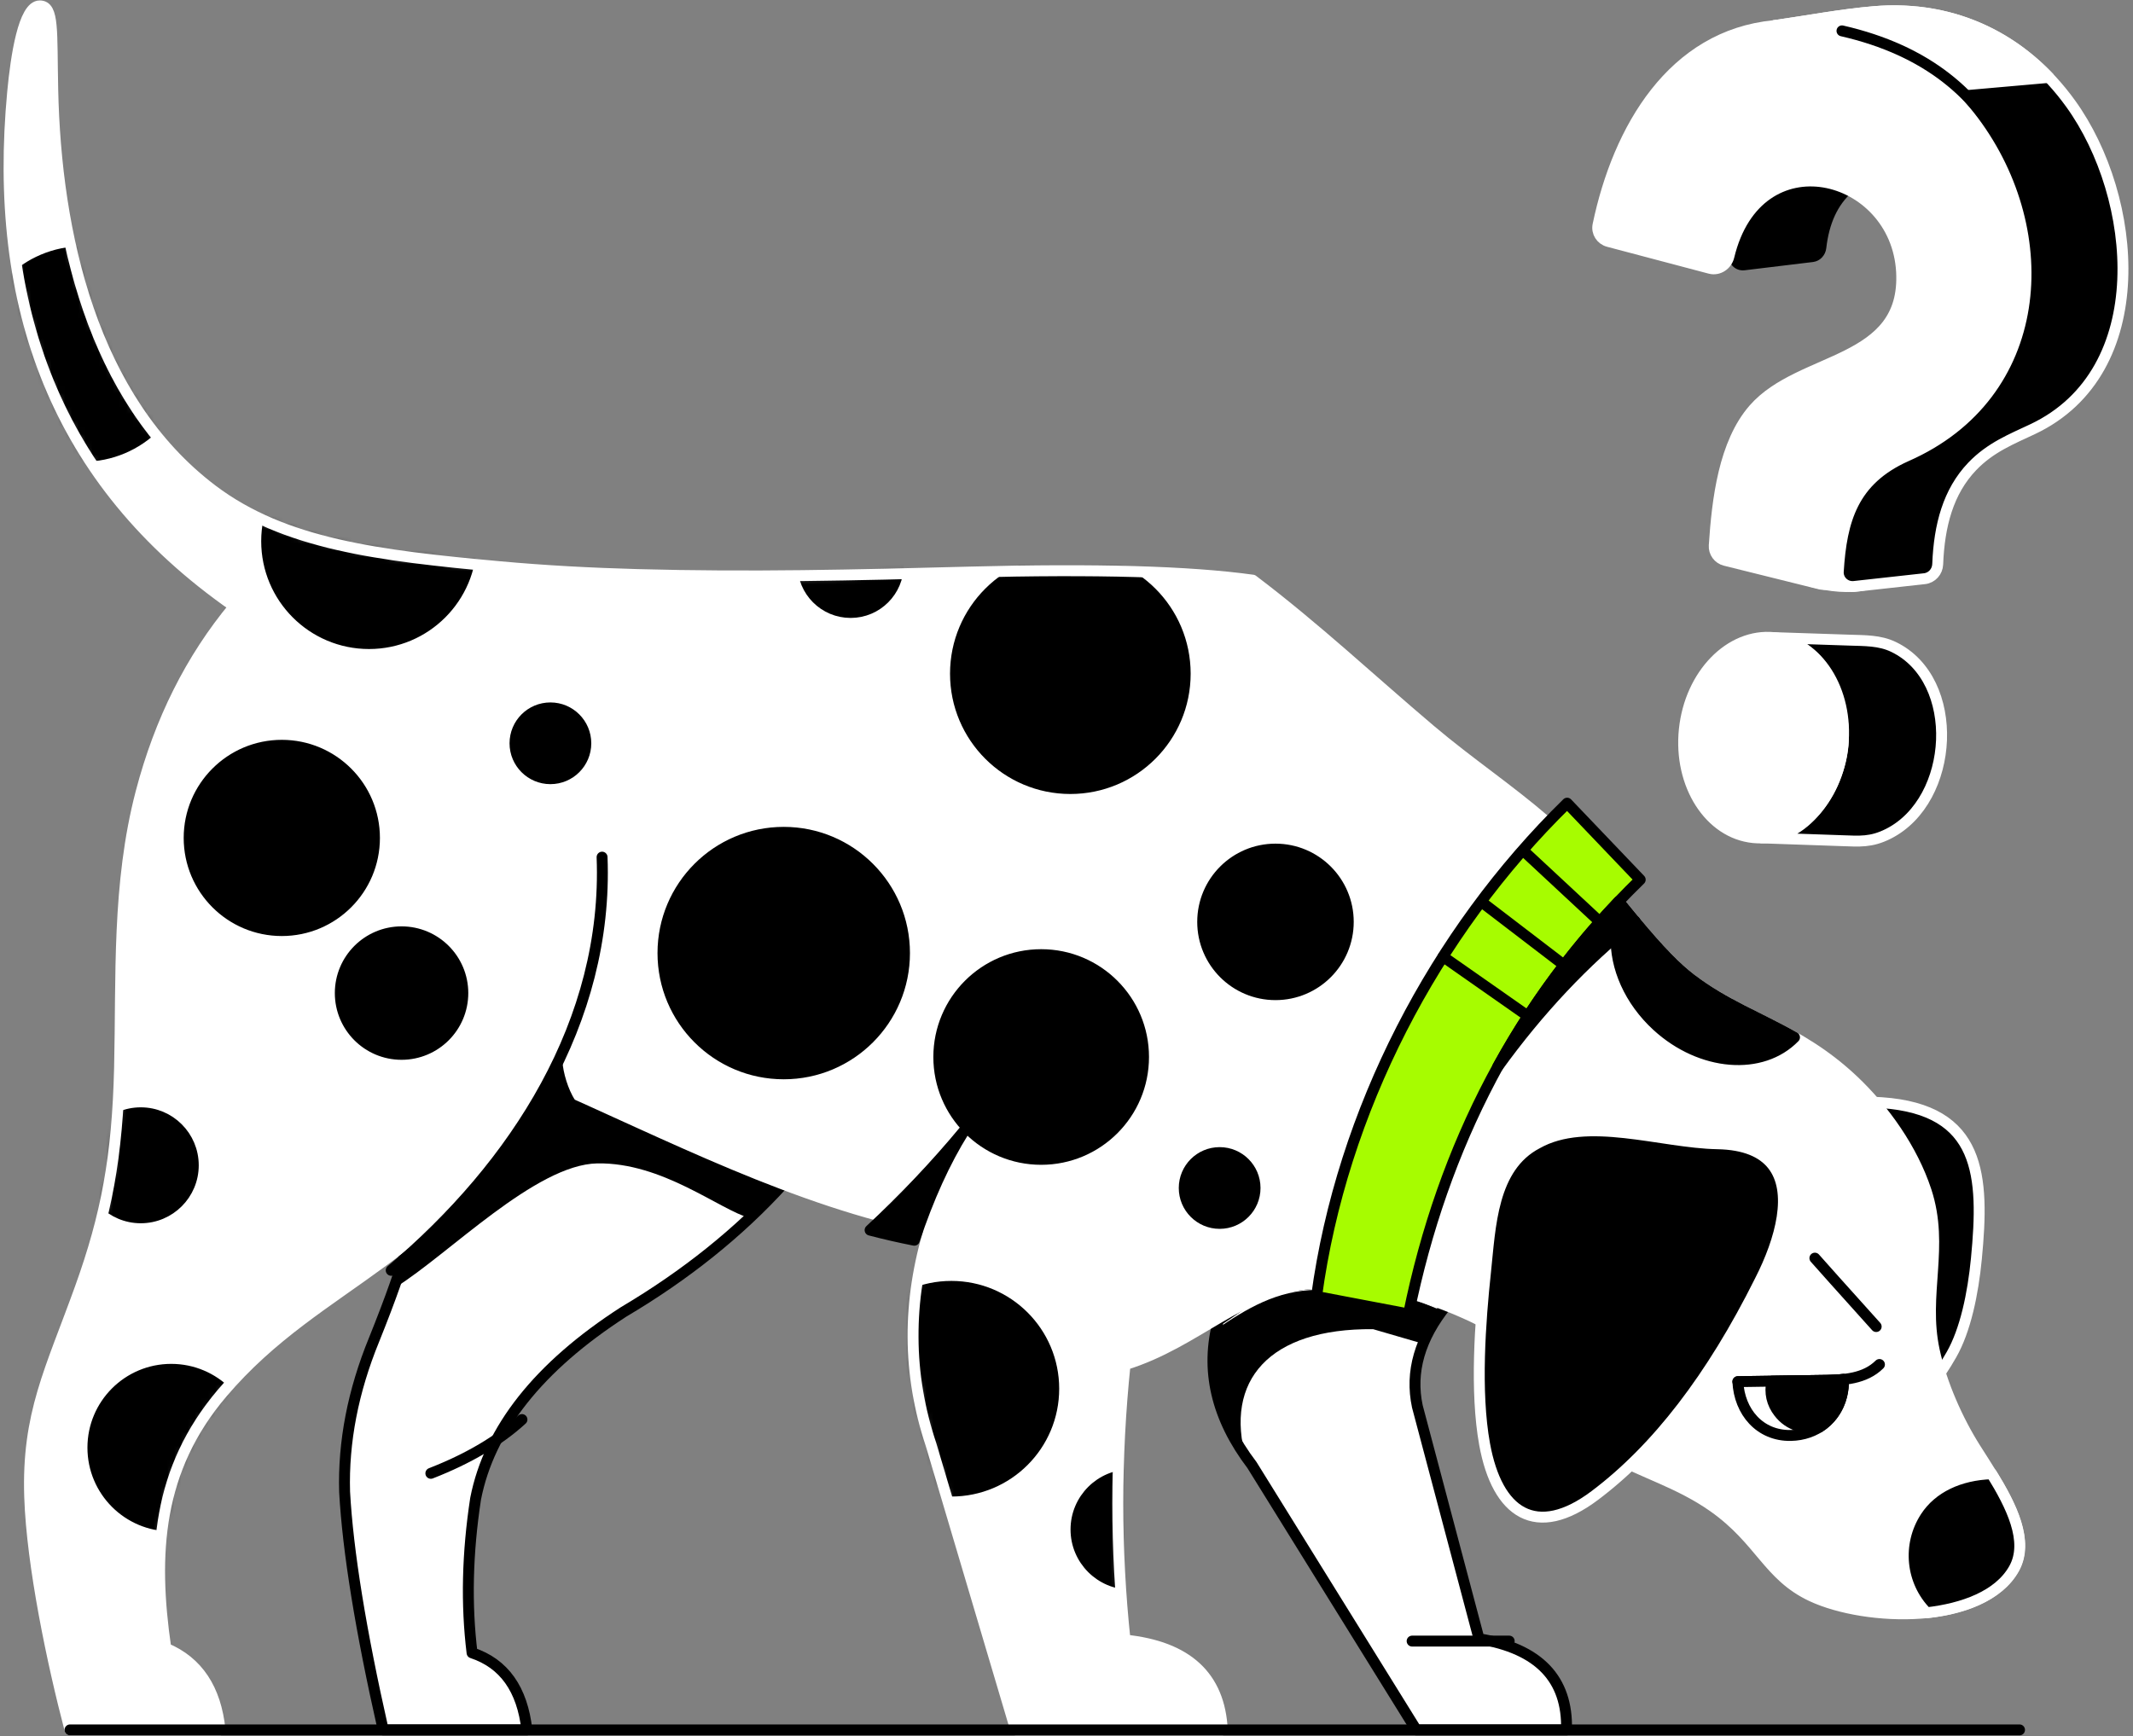 <svg width="312" height="254" viewBox="0 0 312 254" fill="none" xmlns="http://www.w3.org/2000/svg">
<rect x="0" y="0" width="312" height="254" fill="#808080" stroke="none"/>
<path fill-rule="evenodd" clip-rule="evenodd" d="M69.568 219.258C71.576 209.053 78.792 199.942 91.216 191.926C100.31 186.538 108.08 180.307 114.524 173.236C102.591 168.712 90.9 162.968 79.532 157.986C74.907 166.527 68.415 174.355 60.058 181.471C59.937 181.619 59.802 181.776 59.652 181.94C58.807 185.235 57.163 189.916 54.72 195.984C51.635 203.521 50.198 210.944 50.407 218.253C50.886 226.948 52.767 238.555 56.053 253.074H77.068C76.397 247.109 73.724 243.352 69.049 241.803C68.181 234.719 68.354 227.204 69.568 219.258L69.568 219.258Z" fill="white" stroke="black" stroke-width="1.596" stroke-miterlimit="22.926" stroke-linecap="round" stroke-linejoin="round"/>
<path fill-rule="evenodd" clip-rule="evenodd" d="M78.955 161.694C74.093 169.687 67.468 176.707 59.128 183.867C58.827 184.876 58.309 187.098 57.895 188.304C65.597 183.519 78.359 170.354 87.37 170.199C96.896 170.035 105.182 176.926 109.671 178.204C110.462 177.412 113.238 174.666 113.993 173.851C103.101 169.675 92.019 164.571 80.749 158.54C80.189 159.597 79.593 160.645 78.962 161.683C78.959 161.687 78.957 161.691 78.955 161.694V161.694Z" fill="black"/>
<path d="M63.021 215.541C68.506 213.402 72.949 210.779 76.35 207.672" stroke="black" stroke-width="1.596" stroke-miterlimit="22.926" stroke-linecap="round" stroke-linejoin="round"/>
<path fill-rule="evenodd" clip-rule="evenodd" d="M183.129 214.332L207.166 253.074H229.136C229.349 245.619 225.083 241.176 216.339 239.744L207.32 205.747C206.244 200.711 207.669 195.768 211.593 190.919C209.823 190.237 208.135 189.714 206.53 189.351L193.47 187.698C189.576 187.796 186.045 188.518 182.875 189.864C181.333 191.042 179.786 192.132 178.234 193.133C176.257 200.373 177.889 207.439 183.129 214.332Z" fill="white" stroke="black" stroke-width="1.596" stroke-miterlimit="22.926" stroke-linecap="round" stroke-linejoin="round"/>
<path fill-rule="evenodd" clip-rule="evenodd" d="M177.776 194.622C176.862 198.971 177.316 205.7 182.28 213.486C179.032 201.991 185.606 194.314 200.846 194.451L208.099 196.564C208.385 195.875 208.72 195.187 209.105 194.502C209.707 193.294 210.004 192.952 210.901 191.773C210.909 191.761 210.918 191.75 210.927 191.739C209.406 191.114 207.901 190.525 206.413 189.973C206.238 190.765 206.069 191.56 205.907 192.358L192.446 189.797C192.496 189.433 192.547 189.069 192.6 188.705C186.812 188.743 182.324 191.444 177.789 194.559C177.785 194.58 177.78 194.601 177.776 194.622V194.622Z" fill="black"/>
<path d="M206.556 240.083H220.755" stroke="black" stroke-width="1.596" stroke-miterlimit="22.926" stroke-linecap="round" stroke-linejoin="round"/>
<path fill-rule="evenodd" clip-rule="evenodd" d="M262.435 193.744C261.082 191.02 260.093 187.851 259.356 184.287C256.1 168.546 255.621 159.94 275.265 161.319C289.793 162.339 290.265 172.017 289.092 184.149C288.595 189.291 287.484 194.606 285.446 198.178C277.419 212.25 269.952 208.87 262.435 193.744V193.744Z" fill="black" stroke="white" stroke-width="1.596" stroke-miterlimit="22.926" stroke-linecap="round" stroke-linejoin="round"/>
<path fill-rule="evenodd" clip-rule="evenodd" d="M79.531 157.981C97.648 165.92 116.584 175.796 136.014 179.582C132.674 190.425 132.732 201.012 136.186 211.341L148.57 253.069H178.789C178.402 245.246 173.661 240.868 164.566 239.935C163.154 226.712 163.154 213.281 164.566 199.641C175.193 196.351 181.582 188.49 191.927 187.767C204.013 186.923 215.033 191.535 224.951 198.037C229.146 214.682 240.569 213.345 250.624 220.434C257.546 225.314 258.602 230.519 265.013 233.514C272.92 237.208 289.895 237.803 294.567 229.455C297.427 224.343 292.276 217.167 288.92 211.839C286.367 207.785 283.992 202.513 282.921 197.517C281.167 189.33 284.423 182.414 281.739 174.227C279.737 168.123 275.606 162.321 271.138 158.094C262.817 150.225 254.963 149.022 247.364 143.23C244.989 141.419 242.445 138.769 238.215 133.622C233.663 128.083 230.544 123.961 226.084 120.116C220.591 115.38 214.899 111.602 209.245 106.82C200.505 99.428 192.459 91.843 183.241 84.873C174.039 83.593 160.249 83.199 141.872 83.689C124.935 84.141 109.638 84.5 93.264 84.055C86.287 83.865 79.668 83.505 73.103 82.907C55.286 81.284 41.56 79.617 31.063 71.687C13.418 58.356 8.171 34.119 7.715 13.117C7.528 4.521 7.907 0.862 5.815 0.862C3.447 0.862 2.341 8.274 1.853 13.452C-1.075 44.559 7.951 70.395 34.267 88.717C27.924 96.35 23.379 105.419 20.631 115.925C17.11 129.39 17.804 142.953 17.489 156.177C17.177 169.277 15.566 177.8 11.718 188.481C7.387 200.501 3.937 206.83 4.344 219.018C4.678 229.025 7.675 243.314 10.239 253.07H32.184C31.57 247.078 28.927 243.1 24.255 241.136C22.229 227.246 23.019 214.96 32.489 203.81C46.881 186.865 65.101 184.625 79.531 157.981L79.531 157.981Z" fill="white"/>
<mask id="mask0_5309_7148" style="mask-type:luminance" maskUnits="userSpaceOnUse" x="1" y="0" width="295" height="254">
<path d="M79.531 157.98C97.647 165.919 116.583 175.795 136.014 179.581C132.674 190.424 132.731 201.011 136.185 211.34L148.569 253.069H178.789C178.402 245.245 173.66 240.867 164.565 239.934C163.154 226.711 163.154 213.28 164.565 199.64C175.193 196.35 181.582 188.489 191.926 187.766C204.012 186.922 215.032 191.534 224.951 198.036C229.145 214.681 240.569 213.344 250.623 220.433C257.545 225.313 258.602 230.518 265.012 233.513C272.919 237.208 289.895 237.802 294.566 229.454C297.426 224.342 292.275 217.166 288.92 211.838C286.366 207.784 283.992 202.512 282.92 197.516C281.166 189.329 284.423 182.413 281.738 174.226C279.736 168.122 275.606 162.32 271.137 158.093C262.816 150.224 254.962 149.021 247.363 143.229C244.989 141.418 242.444 138.768 238.214 133.621C233.663 128.082 230.543 123.96 226.083 120.115C220.59 115.379 214.898 111.602 209.244 106.819C200.504 99.427 192.459 91.842 183.241 84.872C174.039 83.592 160.249 83.198 141.871 83.688C124.934 84.14 109.637 84.499 93.263 84.054C86.286 83.864 79.667 83.504 73.102 82.906C55.286 81.283 41.559 79.615 31.063 71.686C13.417 58.355 8.17 34.118 7.714 13.116C7.527 4.52 7.906 0.861 5.815 0.861C3.446 0.861 2.34 8.273 1.852 13.451C-1.076 44.558 7.951 70.394 34.266 88.716C27.923 96.349 23.378 105.418 20.63 115.924C17.109 129.389 17.803 142.952 17.488 156.176C17.176 169.276 15.565 177.799 11.717 188.48C7.387 200.5 3.937 206.83 4.344 219.017C4.678 229.024 7.674 243.313 10.238 253.069H32.184C31.569 247.077 28.926 243.099 24.254 241.135C22.229 227.245 23.018 214.959 32.489 203.809C46.88 186.864 65.101 184.624 79.53 157.98L79.531 157.98Z" fill="white"/>
</mask>
<g mask="url(#mask0_5309_7148)">
<path d="M173.363 98.559C173.363 107.838 165.841 115.359 156.562 115.359C147.284 115.359 139.762 107.838 139.762 98.559C139.762 89.281 147.284 81.759 156.562 81.759C165.841 81.759 173.363 89.281 173.363 98.559Z" fill="black" stroke="black" stroke-width="1.596" stroke-linejoin="round"/>
<path d="M197.215 134.866C197.215 140.747 192.448 145.514 186.568 145.514C180.687 145.514 175.92 140.747 175.92 134.866C175.92 128.986 180.687 124.219 186.568 124.219C192.448 124.219 197.215 128.986 197.215 134.866Z" fill="black" stroke="black" stroke-width="1.596" stroke-linejoin="round"/>
<path d="M131.398 82.627C131.398 86.48 128.275 89.603 124.423 89.603C120.57 89.603 117.447 86.48 117.447 82.627C117.447 78.775 120.57 75.652 124.423 75.652C128.275 75.652 131.398 78.775 131.398 82.627Z" fill="black" stroke="black" stroke-width="1.596" stroke-linejoin="round"/>
<path d="M85.69 108.74C85.69 111.6 83.371 113.919 80.51 113.919C77.65 113.919 75.331 111.6 75.331 108.74C75.331 105.879 77.65 103.56 80.51 103.56C83.371 103.56 85.69 105.879 85.69 108.74Z" fill="black" stroke="black" stroke-width="1.596" stroke-linejoin="round"/>
<path d="M167.269 154.634C167.269 162.903 160.565 169.607 152.295 169.607C144.025 169.607 137.322 162.903 137.322 154.634C137.322 146.364 144.025 139.66 152.295 139.66C160.565 139.66 167.269 146.364 167.269 154.634Z" fill="black" stroke="black" stroke-width="1.596" stroke-linejoin="round"/>
<path d="M173.412 223.758C173.412 228.183 169.825 231.77 165.4 231.77C160.976 231.77 157.389 228.183 157.389 223.758C157.389 219.333 160.976 215.746 165.4 215.746C169.825 215.746 173.412 219.333 173.412 223.758Z" fill="black" stroke="black" stroke-width="1.596" stroke-linejoin="round"/>
<path d="M154.133 203.164C154.133 211.434 147.429 218.138 139.159 218.138C130.889 218.138 124.185 211.434 124.185 203.164C124.185 194.894 130.889 188.19 139.159 188.19C147.429 188.19 154.133 194.894 154.133 203.164Z" fill="black" stroke="black" stroke-width="1.596" stroke-linejoin="round"/>
<path d="M54.774 122.586C54.774 130.071 48.706 136.139 41.22 136.139C33.735 136.139 27.667 130.071 27.667 122.586C27.667 115.1 33.735 109.032 41.22 109.032C48.706 109.032 54.774 115.1 54.774 122.586Z" fill="black" stroke="black" stroke-width="1.596" stroke-linejoin="round"/>
<path d="M28.272 170.477C28.272 174.719 24.833 178.158 20.59 178.158C16.348 178.158 12.908 174.719 12.908 170.477C12.908 166.234 16.348 162.795 20.59 162.795C24.833 162.795 28.272 166.234 28.272 170.477Z" fill="black" stroke="black" stroke-width="1.596" stroke-linejoin="round"/>
<path d="M36.502 211.783C36.502 218.111 31.372 223.24 25.045 223.24C18.717 223.24 13.588 218.111 13.588 211.783C13.588 205.456 18.717 200.326 25.045 200.326C31.372 200.326 36.502 205.456 36.502 211.783Z" fill="black" stroke="black" stroke-width="1.596" stroke-linejoin="round"/>
<path d="M68.952 79.177C68.952 87.447 62.248 94.151 53.978 94.151C45.709 94.151 39.005 87.447 39.005 79.177C39.005 70.907 45.709 64.204 53.978 64.204C62.248 64.204 68.952 70.907 68.952 79.177Z" fill="black" stroke="black" stroke-width="1.596" stroke-linejoin="round"/>
<path d="M27.096 51.784C27.096 60.053 20.392 66.757 12.123 66.757C3.853 66.757 -2.851 60.053 -2.851 51.784C-2.851 43.514 3.853 36.81 12.123 36.81C20.392 36.81 27.096 43.514 27.096 51.784Z" fill="black" stroke="black" stroke-width="1.596" stroke-linejoin="round"/>
<path d="M132.303 139.431C132.303 149.187 124.395 157.096 114.638 157.096C104.882 157.096 96.974 149.187 96.974 139.431C96.974 129.675 104.882 121.766 114.638 121.766C124.395 121.766 132.303 129.675 132.303 139.431Z" fill="black" stroke="black" stroke-width="1.596" stroke-linejoin="round"/>
<path d="M67.699 145.283C67.699 150.233 63.687 154.246 58.737 154.246C53.787 154.246 49.775 150.233 49.775 145.283C49.775 140.334 53.787 136.321 58.737 136.321C63.687 136.321 67.699 140.334 67.699 145.283Z" fill="black" stroke="black" stroke-width="1.596" stroke-linejoin="round"/>
<path d="M183.581 173.797C183.581 176.658 181.262 178.977 178.401 178.977C175.54 178.977 173.221 176.658 173.221 173.797C173.221 170.937 175.54 168.618 178.401 168.618C181.262 168.618 183.581 170.937 183.581 173.797Z" fill="black" stroke="black" stroke-width="1.596" stroke-linejoin="round"/>
</g>
<path fill-rule="evenodd" clip-rule="evenodd" d="M79.531 157.981C97.648 165.92 116.584 175.796 136.014 179.582C132.674 190.425 132.732 201.012 136.186 211.341L148.57 253.069H178.789C178.402 245.246 173.661 240.868 164.566 239.935C163.154 226.712 163.154 213.281 164.566 199.641C175.193 196.351 181.582 188.49 191.927 187.767C204.013 186.923 215.033 191.535 224.951 198.037C229.146 214.682 240.569 213.345 250.624 220.434C257.546 225.314 258.602 230.519 265.013 233.514C272.92 237.208 289.895 237.803 294.567 229.455C297.427 224.343 292.276 217.167 288.92 211.839C286.367 207.785 283.992 202.513 282.921 197.517C281.167 189.33 284.423 182.414 281.739 174.227C279.737 168.123 275.606 162.321 271.138 158.094C262.817 150.225 254.963 149.022 247.364 143.23C244.989 141.419 242.445 138.769 238.215 133.622C233.663 128.083 230.544 123.961 226.084 120.116C220.591 115.38 214.899 111.602 209.245 106.82C200.505 99.428 192.459 91.843 183.241 84.873C174.039 83.593 160.249 83.199 141.872 83.689C124.935 84.141 109.638 84.5 93.264 84.055C86.287 83.865 79.668 83.505 73.103 82.907C55.286 81.284 41.56 79.617 31.063 71.687C13.418 58.356 8.171 34.119 7.715 13.117C7.528 4.521 7.907 0.862 5.815 0.862C3.447 0.862 2.341 8.274 1.853 13.452C-1.075 44.559 7.951 70.395 34.267 88.717C27.924 96.35 23.379 105.419 20.631 115.925C17.11 129.39 17.804 142.953 17.489 156.177C17.177 169.277 15.566 177.8 11.718 188.481C7.387 200.501 3.937 206.83 4.344 219.018C4.678 229.025 7.675 243.314 10.239 253.07H32.184C31.57 247.078 28.927 243.1 24.255 241.136C22.229 227.246 23.019 214.96 32.489 203.81C46.881 186.865 65.101 184.625 79.531 157.981L79.531 157.981Z" stroke="white" stroke-width="1.596" stroke-linejoin="round"/>
<path fill-rule="evenodd" clip-rule="evenodd" d="M192.575 189.664L206.034 192.225C211.019 167.717 222.061 146.072 239.919 128.691L229.231 117.499C209.83 136.479 196.261 162.548 192.575 189.664Z" fill="#A7FC00" stroke="black" stroke-width="1.596" stroke-miterlimit="22.926" stroke-linecap="round" stroke-linejoin="round"/>
<path d="M222.831 124.454C230.292 131.395 234.023 134.865 234.023 134.865" stroke="black" stroke-width="1.596" stroke-miterlimit="22.926" stroke-linecap="round" stroke-linejoin="round"/>
<path d="M216.762 131.992L228.785 141.194" stroke="black" stroke-width="1.596" stroke-miterlimit="22.926" stroke-linecap="round" stroke-linejoin="round"/>
<path d="M211.084 139.958L223.506 148.656" stroke="black" stroke-width="1.596" stroke-miterlimit="22.926" stroke-linecap="round" stroke-linejoin="round"/>
<path d="M10.24 253.074H295.402" stroke="black" stroke-width="1.596" stroke-miterlimit="22.926" stroke-linecap="round" stroke-linejoin="round"/>
<path fill-rule="evenodd" clip-rule="evenodd" d="M233.287 218.776C242.345 211.955 250.387 201.501 257.41 187.417C260.555 181.28 262.367 174.31 259.257 170.402C257.792 168.562 255.235 167.401 251.211 167.326C242.96 167.175 232.102 163.182 224.856 167.273C218.201 170.74 217.999 179.44 217.29 186.079C216.525 193.243 215.753 203.56 217.158 211.282C219 221.408 224.717 225.229 233.287 218.776H233.287Z" fill="black" stroke="white" stroke-width="1.596" stroke-miterlimit="22.926" stroke-linecap="round" stroke-linejoin="round"/>
<path fill-rule="evenodd" clip-rule="evenodd" d="M280.317 221.083C277.285 225.756 277.867 231.939 281.819 235.942C287.075 235.348 292.365 233.495 294.605 229.492C296.838 225.5 294.186 220.249 291.319 215.603C286.685 215.749 282.597 217.57 280.317 221.083H280.317Z" fill="black" stroke="white" stroke-width="1.596" stroke-miterlimit="22.926" stroke-linecap="round" stroke-linejoin="round"/>
<path d="M274.434 194.067C268.136 187.075 267.474 186.312 265.467 184.058" stroke="black" stroke-width="1.596" stroke-miterlimit="22.926" stroke-linecap="round" stroke-linejoin="round"/>
<path d="M274.913 199.618C272.783 201.727 269.707 201.921 266.56 201.947C262.549 201.982 258.217 202.089 254.202 202.127" stroke="black" stroke-width="1.596" stroke-miterlimit="22.926" stroke-linecap="round" stroke-linejoin="round"/>
<path fill-rule="evenodd" clip-rule="evenodd" d="M261.947 210C265.642 209.931 268.53 207.619 269.389 204.216C269.579 203.461 269.67 202.652 269.647 201.802C268.908 201.884 268.146 201.92 267.376 201.937C267.105 201.943 266.833 201.946 266.561 201.948C262.55 201.983 258.218 202.09 254.202 202.128C254.414 206.536 257.412 210.084 261.947 210H261.947Z" fill="white" stroke="black" stroke-width="1.596" stroke-miterlimit="22.926" stroke-linecap="round" stroke-linejoin="round"/>
<path fill-rule="evenodd" clip-rule="evenodd" d="M266.1 208.802C267.717 207.786 268.891 206.183 269.388 204.216C269.578 203.461 269.669 202.652 269.646 201.802C268.907 201.884 268.145 201.92 267.375 201.937C267.105 201.943 266.833 201.946 266.56 201.948C264.167 201.969 261.66 202.015 259.174 202.058C258.817 203.778 259.164 205.31 260.215 206.654C261.688 208.537 263.786 209.082 266.1 208.802L266.1 208.802Z" fill="black" stroke="black" stroke-width="1.596" stroke-miterlimit="22.926" stroke-linecap="round" stroke-linejoin="round"/>
<path fill-rule="evenodd" clip-rule="evenodd" d="M219.07 156.075C225.066 147.773 231.757 140.664 239.145 134.748C238.844 134.387 238.534 134.012 238.214 133.623C237.719 133.021 237.242 132.436 236.777 131.866C235.838 132.852 234.919 133.851 234.02 134.863C232.191 136.922 230.446 139.033 228.785 141.193C226.921 143.618 225.162 146.106 223.507 148.654C221.934 151.075 220.456 153.549 219.07 156.075V156.075Z" fill="black" stroke="black" stroke-width="1.596" stroke-miterlimit="22.926" stroke-linecap="round" stroke-linejoin="round"/>
<path fill-rule="evenodd" clip-rule="evenodd" d="M242.406 150.103C248.811 155.963 257.723 156.671 262.488 151.758C257.302 148.805 252.279 146.979 247.363 143.232C245.168 141.558 242.828 139.166 239.145 134.749C238.219 135.49 237.303 136.251 236.399 137.03C236.243 141.458 238.337 146.379 242.406 150.103L242.406 150.103Z" fill="black" stroke="black" stroke-width="1.596" stroke-miterlimit="22.926" stroke-linecap="round" stroke-linejoin="round"/>
<path fill-rule="evenodd" clip-rule="evenodd" d="M140.993 165.48C136.807 170.522 132.233 175.349 127.27 179.961C129.419 180.522 131.574 181.018 133.736 181.44C135.801 175.233 138.22 169.913 140.993 165.48Z" fill="black" stroke="black" stroke-width="1.596" stroke-miterlimit="22.926" stroke-linecap="round" stroke-linejoin="round"/>
<path fill-rule="evenodd" clip-rule="evenodd" d="M85.737 162.56C83.38 161.511 81.443 155.095 82.54 152.708C82.048 153.745 79.919 158.679 79.376 159.705C80.32 160.119 84.788 162.137 85.737 162.56Z" fill="black"/>
<path d="M88.068 125.395C88.993 149.383 75.473 170.451 57.223 185.843" stroke="black" stroke-width="1.596" stroke-miterlimit="22.926" stroke-linecap="round" stroke-linejoin="round"/>
<path fill-rule="evenodd" clip-rule="evenodd" d="M269.626 108.4C269.888 102.007 266.494 93.989 259.479 93.28L270.357 93.644C272.828 93.728 274.956 93.663 277.001 94.656C286.937 99.477 285.96 117.045 276.24 121.968C273.699 123.255 271.984 123.076 269.373 122.984C267.161 122.907 263.272 122.771 257.706 122.579C264.49 122.814 269.374 114.612 269.627 108.4H269.627L269.626 108.4Z" fill="black" stroke="white" stroke-width="1.596" stroke-miterlimit="22.926" stroke-linecap="round" stroke-linejoin="round"/>
<path fill-rule="evenodd" clip-rule="evenodd" d="M256.463 122.536C250.058 121.889 245.54 114.815 246.372 106.737C247.204 98.659 253.071 92.634 259.476 93.281C265.881 93.929 270.399 101.002 269.566 109.081C268.734 117.16 262.868 123.184 256.463 122.537V122.536Z" fill="white" stroke="white" stroke-width="1.596" stroke-miterlimit="22.926" stroke-linecap="round" stroke-linejoin="round"/>
<path fill-rule="evenodd" clip-rule="evenodd" d="M265.201 38.329C266.238 38.204 267.016 37.34 267.135 36.303C267.548 32.68 268.815 29.945 270.933 28.097C264.509 24.562 255.728 26.458 252.978 37.152C252.63 38.504 253.802 39.706 255.188 39.539L265.201 38.329Z" fill="black"/>
<path fill-rule="evenodd" clip-rule="evenodd" d="M266.236 85.433C267.546 85.758 268.817 84.792 268.904 83.444C269.381 75.983 271.088 70.2 278.836 66.733C297.177 58.686 300.358 38.648 291.926 22.833C285.643 11.049 273.16 2.433 259.476 3.759C244.659 5.195 236.698 18.788 233.746 32.912C233.521 33.992 234.197 35.045 235.264 35.327L250.138 39.261C251.365 39.585 252.593 38.751 252.89 37.517C257.107 20.008 277.36 25.27 278.15 39.763C278.894 53.389 263.38 52.012 256.53 59.84C252.171 64.821 251.19 73.073 250.748 79.803C250.681 80.822 251.358 81.736 252.348 81.982L266.236 85.433L266.236 85.433Z" fill="white" stroke="white" stroke-width="1.596" stroke-miterlimit="22.926" stroke-linecap="round" stroke-linejoin="round"/>
<path d="M264.69 85.817C264.292 85.711 264.056 85.302 264.162 84.904C264.268 84.506 264.677 84.27 265.075 84.376C266.446 84.748 267.801 84.995 269.11 85.083C270.321 85.165 271.495 85.111 272.611 84.895C273.015 84.817 273.406 85.082 273.483 85.487C273.56 85.891 273.295 86.282 272.891 86.359C271.646 86.6 270.345 86.661 269.011 86.571C267.597 86.476 266.147 86.212 264.69 85.817Z" fill="white"/>
<path fill-rule="evenodd" clip-rule="evenodd" d="M278.834 66.734C271.026 70.227 269.352 76.073 268.89 83.619C268.811 84.908 269.928 85.938 271.212 85.797C273.3 85.566 276.731 85.187 281.506 84.66C282.581 84.541 283.39 83.631 283.433 82.55C283.656 76.861 284.966 71.919 288.468 68.249C291.142 65.447 294.255 64.233 297.332 62.779C315.146 54.358 312.777 28.886 302.878 15.161C296.058 5.705 285.9 0.717 274.147 1.702C269.39 2.1 264.215 3.079 259.472 3.76C271.012 2.641 281.933 8.672 288.728 17.795C300.835 34.053 299.219 57.79 278.833 66.734L278.834 66.734Z" fill="black" stroke="white" stroke-width="1.596" stroke-miterlimit="22.926" stroke-linecap="round" stroke-linejoin="round"/>
<path fill-rule="evenodd" clip-rule="evenodd" d="M284.153 12.693L299.701 11.325C293.074 4.379 284.195 0.858 274.149 1.7C269.392 2.098 264.217 3.078 259.474 3.758C265.842 3.141 272.023 4.7 277.425 7.756C279.84 9.123 282.101 10.788 284.153 12.692V12.692L284.153 12.693Z" fill="white" stroke="white" stroke-width="1.596" stroke-miterlimit="22.926" stroke-linecap="round" stroke-linejoin="round"/>
<path d="M269.432 4.516C281.87 7.366 289.493 13.848 293.938 23.001" stroke="black" stroke-width="1.596" stroke-miterlimit="22.926" stroke-linecap="round" stroke-linejoin="round"/>
</svg>
